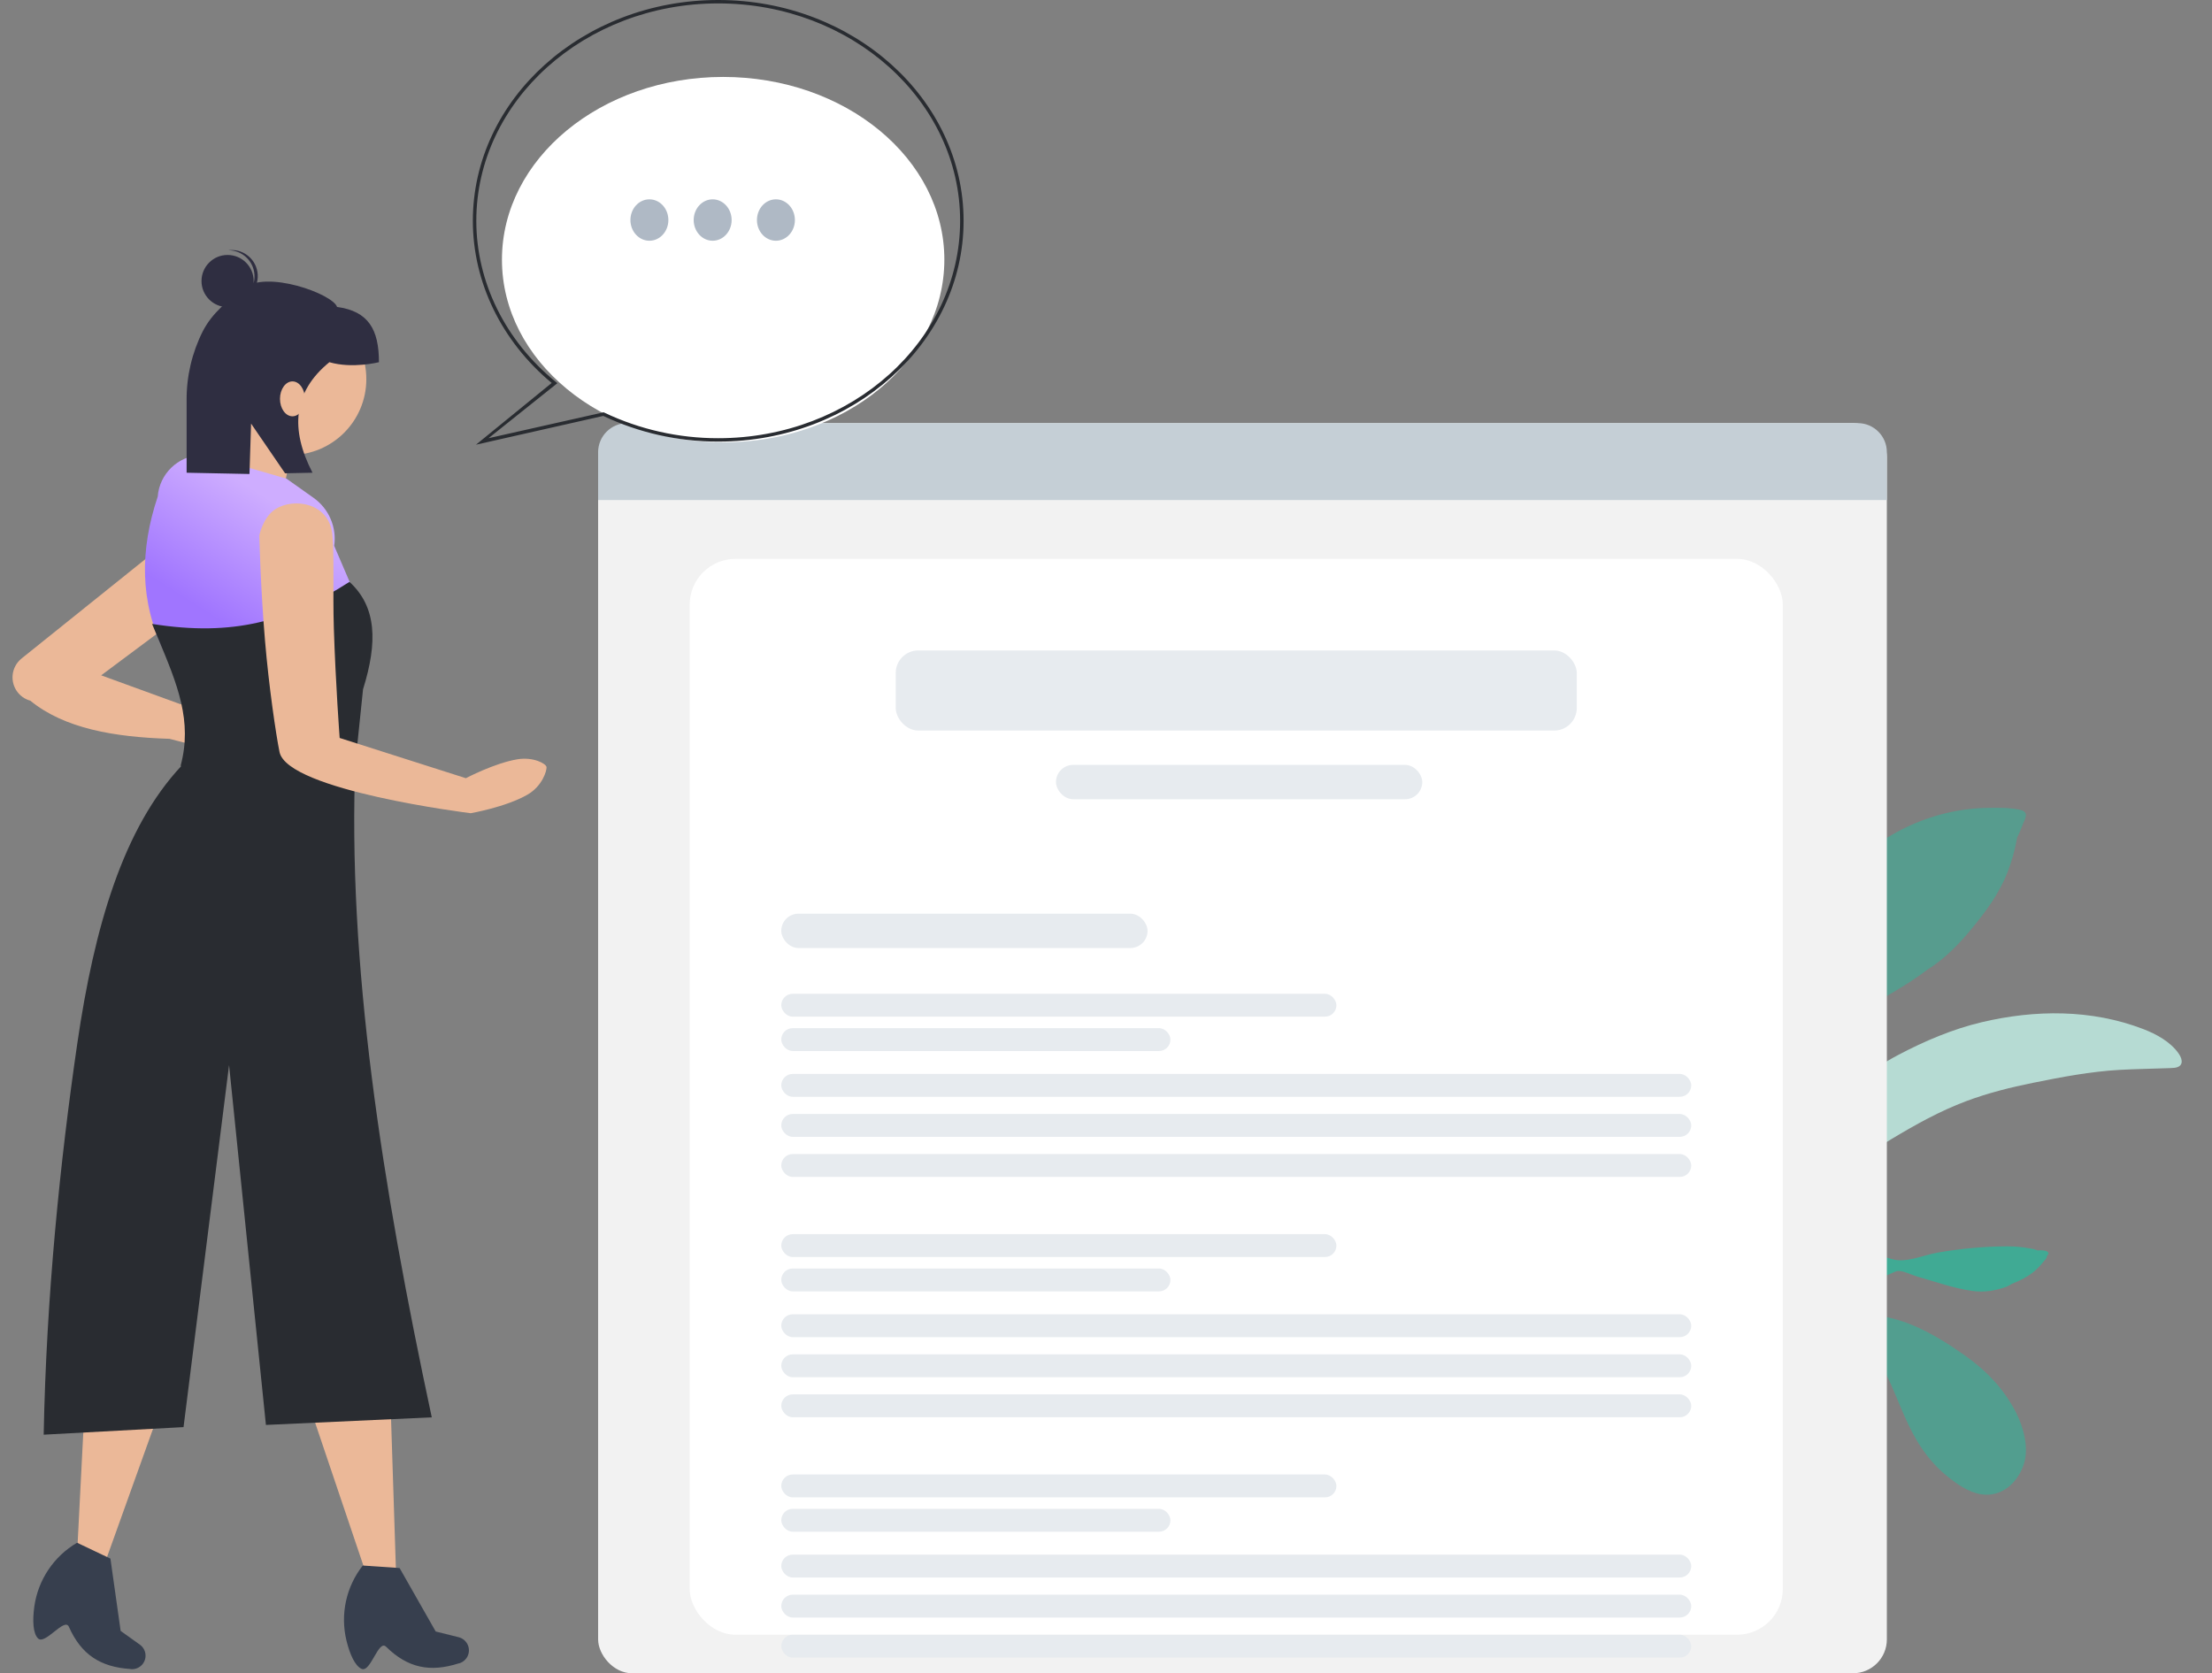 <svg width="115" height="87" viewBox="0 0 115 87" fill="none" xmlns="http://www.w3.org/2000/svg">
<rect x="0" y="0" width="115" height="87" fill="#808080" stroke="none"/>
<g clip-path="url(#Feedback-clip0)">
<path fill-rule="evenodd" clip-rule="evenodd" d="M105.903 65.011C105.82 64.95 105.621 64.929 105.529 64.91C105.145 64.835 104.75 64.802 104.359 64.802C103.153 64.804 101.927 64.922 100.741 65.127C99.988 65.257 99.078 65.695 98.329 65.457C97.023 65.043 95.704 65.063 94.466 65.655C93.334 66.195 92.475 67.222 91.973 68.332C91.898 68.5 91.591 69.116 91.504 69.532C91.467 69.617 91.431 69.702 91.399 69.789C91.308 70.036 91.226 70.287 91.15 70.538C91.117 70.645 91.035 70.882 91.132 70.928C90.977 71.214 90.84 71.509 90.725 71.814C90.392 72.7 90.028 73.672 89.911 74.611C89.867 74.959 89.866 75.308 89.906 75.657C89.926 75.829 89.918 76.175 90.034 76.306C90.282 76.584 90.409 76.195 90.381 76.01C90.168 74.598 90.58 73.272 91.068 71.945C91.384 71.087 91.902 70.301 92.483 69.59C92.954 69.015 93.458 68.561 94.103 68.18C94.891 67.713 95.733 67.336 96.568 66.957C97.118 66.708 97.667 66.466 98.232 66.251C98.357 66.204 98.555 66.081 98.694 66.081C98.988 66.08 99.405 66.297 99.689 66.378C100.625 66.644 101.572 66.984 102.538 67.12C103.158 67.207 103.738 67.109 104.318 66.902C104.377 66.881 104.477 66.827 104.598 66.75C105.029 66.584 105.436 66.376 105.79 66.075C105.995 65.902 106.18 65.678 106.349 65.473C106.399 65.412 106.422 65.342 106.423 65.275C106.461 65.255 106.486 65.232 106.492 65.204C106.534 65.003 106.15 64.999 105.903 65.011Z" fill="#2AB99C" fill-opacity="0.74"/>
<path fill-rule="evenodd" clip-rule="evenodd" d="M105.009 42.103C104.475 41.987 103.884 41.996 103.339 42.005C100.418 42.045 97.549 43.428 95.682 45.638C94.093 47.519 93.656 49.858 93.342 52.223C93.311 52.458 93.297 52.691 93.28 52.926C93.276 52.977 93.27 53.022 93.264 53.064C93.141 53.175 93.076 53.303 93.149 53.445C92.877 54.04 92.647 54.65 92.45 55.28C91.868 57.133 91.277 59.021 91.641 60.97C91.727 59.898 91.906 58.801 92.12 57.746C92.132 57.686 92.145 57.626 92.159 57.566C92.16 57.56 92.162 57.553 92.163 57.547C92.239 57.224 92.338 56.911 92.457 56.602C92.459 56.599 92.46 56.596 92.461 56.592C92.477 56.552 92.494 56.511 92.51 56.471C92.544 56.387 92.58 56.304 92.617 56.221C92.63 56.193 92.642 56.164 92.654 56.135C92.828 55.708 92.902 55.227 93.058 54.784C93.095 54.684 93.134 54.584 93.175 54.484C93.177 54.478 93.18 54.472 93.183 54.467C93.293 54.198 93.415 53.934 93.544 53.671C93.615 53.619 93.652 53.488 93.713 53.369C93.725 53.345 93.823 53.189 93.853 53.099C93.929 52.952 94.004 52.804 94.081 52.657C94.079 52.658 94.076 52.659 94.074 52.66C94.151 52.519 94.228 52.378 94.304 52.238C94.321 52.207 94.338 52.177 94.355 52.146C94.382 52.097 94.41 52.048 94.437 51.999C94.693 51.541 94.964 51.092 95.246 50.649C95.347 50.491 95.587 50.264 95.633 50.086C95.635 50.08 95.635 50.074 95.636 50.067C96.247 49.209 96.951 48.416 97.795 47.789C97.693 47.899 97.476 48.273 97.419 48.347C97.244 48.574 97.053 48.786 96.862 48.999C96.519 49.382 96.185 49.778 95.888 50.195C95.345 50.959 94.876 51.764 94.433 52.584C94.429 52.589 94.424 52.593 94.42 52.598C94.198 52.873 94.057 53.288 93.897 53.602C94.531 53.308 95.233 53.116 95.884 52.855C96.533 52.595 97.165 52.306 97.775 51.966C98.585 51.514 99.426 51.003 100.191 50.426C101.069 49.881 101.806 49.132 102.457 48.346C103.227 47.416 103.933 46.477 104.37 45.348C104.584 44.793 104.753 44.214 104.853 43.628C104.857 43.603 104.863 43.575 104.869 43.546C104.971 43.344 105.063 43.137 105.139 42.926C105.261 42.59 105.549 42.221 105.009 42.103Z" fill="#2AB99C" fill-opacity="0.48"/>
<path fill-rule="evenodd" clip-rule="evenodd" d="M113.268 54.779C112.841 54.166 112.113 53.769 111.422 53.503C108.723 52.468 105.803 52.495 103.039 53.146C101.525 53.502 100.051 54.131 98.687 54.851C97.9 55.266 97.152 55.755 96.517 56.376C96.089 56.794 95.726 57.262 95.408 57.766C95.02 58.381 94.655 59.02 94.347 59.678C94.227 59.937 93.529 61.291 93.963 61.485C93.947 61.519 93.934 61.552 93.925 61.583C92.386 62.717 91.115 64.251 89.923 65.711C88.886 66.981 87.896 68.283 87.041 69.68C85.916 71.52 84.904 73.438 84.019 75.403C83.829 75.826 83.647 76.251 83.466 76.678C83.312 77.042 83.158 77.406 83.005 77.77C82.832 78.178 82.577 78.626 82.485 79.062C82.405 79.441 82.736 79.506 82.886 79.155C83.067 78.732 83.23 78.3 83.414 77.877C83.658 77.316 83.903 76.754 84.15 76.194C85.867 72.304 88.096 68.677 90.881 65.448C92.008 64.142 93.183 62.947 94.524 61.852C95.703 60.891 97.01 60.023 98.304 59.244C99.562 58.488 100.844 57.769 102.228 57.251C103.352 56.83 104.523 56.537 105.702 56.299C107.199 55.996 108.688 55.712 110.217 55.626C111.013 55.581 111.808 55.573 112.604 55.542C112.747 55.537 112.899 55.536 113.04 55.521C113.513 55.469 113.501 55.113 113.268 54.779Z" fill="#C6F7ED" fill-opacity="0.76"/>
<path fill-rule="evenodd" clip-rule="evenodd" d="M96.204 68.31C97.376 68.31 98.42 68.462 99.5 68.928C100.432 69.33 101.282 69.862 102.107 70.442C103.267 71.257 104.181 72.206 104.821 73.462C105.203 74.213 105.484 75.276 105.227 76.095C104.924 77.059 104.094 77.864 103.001 77.694C102.325 77.589 101.705 77.141 101.191 76.72C100.576 76.216 100.084 75.61 99.678 74.937C99.015 73.839 98.625 72.598 98.062 71.451C97.795 70.906 97.537 70.358 97.217 69.84C97.058 69.584 96.89 69.33 96.649 69.14C96.521 69.038 95.978 68.862 96.186 68.633C93.146 68.673 90.453 71.008 89.869 73.897C89.815 74.167 89.772 74.438 89.728 74.709C89.699 74.881 89.711 75.512 89.558 75.621C89.22 75.862 89.362 75.129 89.376 75.024C89.414 74.751 89.454 74.479 89.496 74.207C89.724 72.728 90.382 71.353 91.48 70.298C92.736 69.092 94.43 68.31 96.204 68.31Z" fill="#2AB99C" fill-opacity="0.53"/>
</g>
<rect x="31.096" y="22" width="67" height="65" rx="1.761" fill="#F2F2F2"/>
<rect x="35.856" y="29.058" width="56.831" height="55.938" rx="2.38" fill="white"/>
<rect x="40.617" y="51.671" width="28.862" height="1.19" rx="0.595" fill="#E7EBEF"/>
<rect x="40.617" y="53.457" width="20.233" height="1.19" rx="0.595" fill="#E7EBEF"/>
<rect x="40.617" y="55.837" width="47.309" height="1.19" rx="0.595" fill="#E7EBEF"/>
<rect x="40.617" y="60.003" width="47.309" height="1.19" rx="0.595" fill="#E7EBEF"/>
<rect x="40.617" y="57.92" width="47.309" height="1.19" rx="0.595" fill="#E7EBEF"/>
<rect x="40.617" y="64.168" width="28.862" height="1.19" rx="0.595" fill="#E7EBEF"/>
<rect x="40.617" y="65.954" width="20.233" height="1.19" rx="0.595" fill="#E7EBEF"/>
<rect x="40.617" y="68.334" width="47.309" height="1.19" rx="0.595" fill="#E7EBEF"/>
<rect x="40.617" y="72.499" width="47.309" height="1.19" rx="0.595" fill="#E7EBEF"/>
<rect x="40.617" y="70.417" width="47.309" height="1.19" rx="0.595" fill="#E7EBEF"/>
<rect x="40.617" y="76.665" width="28.862" height="1.19" rx="0.595" fill="#E7EBEF"/>
<rect x="40.617" y="78.45" width="20.233" height="1.19" rx="0.595" fill="#E7EBEF"/>
<rect x="40.617" y="80.831" width="47.309" height="1.19" rx="0.595" fill="#E7EBEF"/>
<rect x="40.617" y="84.996" width="47.309" height="1.19" rx="0.595" fill="#E7EBEF"/>
<rect x="40.617" y="82.913" width="47.309" height="1.19" rx="0.595" fill="#E7EBEF"/>
<rect x="40.617" y="47.506" width="19.043" height="1.785" rx="0.893" fill="#E7EBEF"/>
<rect x="46.568" y="33.819" width="35.407" height="4.166" rx="1.174" fill="#E7EBEF"/>
<rect x="54.899" y="39.77" width="19.043" height="1.785" rx="0.893" fill="#E7EBEF"/>
<path d="M31.096 23.512C31.096 22.677 31.773 22 32.608 22H96.584C97.419 22 98.096 22.677 98.096 23.512V26H31.096V23.512Z" fill="#C5CFD6"/>
<path fill-rule="evenodd" clip-rule="evenodd" d="M37.596 23C31.245 23 26.096 18.747 26.096 13.5C26.096 8.253 31.245 4 37.596 4C43.947 4 49.096 8.253 49.096 13.5C49.096 18.747 43.947 23 37.596 23Z" fill="white"/>
<path fill-rule="evenodd" clip-rule="evenodd" d="M31.364 21.625L24.747 23.121L28.682 19.912C26.076 17.743 24.583 14.676 24.583 11.48C24.583 5.15 30.306 0 37.34 0C44.373 0 50.096 5.15 50.096 11.48C50.096 17.811 44.373 22.961 37.34 22.961C35.271 22.964 33.228 22.507 31.364 21.625ZM31.346 21.446L31.38 21.436L31.411 21.451C33.259 22.331 35.286 22.787 37.34 22.784C44.274 22.784 49.916 17.713 49.916 11.48C49.916 5.247 44.274 0.177 37.34 0.177C30.405 0.177 24.763 5.247 24.763 11.48C24.763 14.66 26.266 17.711 28.887 19.85L28.977 19.924L25.397 22.784L31.346 21.446Z" fill="#292C31"/>
<path fill-rule="evenodd" clip-rule="evenodd" d="M40.339 12.517C39.794 12.517 39.353 12.035 39.353 11.441C39.353 10.846 39.794 10.364 40.339 10.364C40.884 10.364 41.326 10.846 41.326 11.441C41.326 12.035 40.884 12.517 40.339 12.517Z" fill="#AFB9C5"/>
<path fill-rule="evenodd" clip-rule="evenodd" d="M37.05 12.517C36.506 12.517 36.064 12.035 36.064 11.441C36.064 10.846 36.506 10.364 37.05 10.364C37.595 10.364 38.037 10.846 38.037 11.441C38.037 12.035 37.595 12.517 37.05 12.517Z" fill="#AFB9C5"/>
<path fill-rule="evenodd" clip-rule="evenodd" d="M33.762 12.517C33.217 12.517 32.775 12.035 32.775 11.441C32.775 10.846 33.217 10.364 33.762 10.364C34.307 10.364 34.748 10.846 34.748 11.441C34.748 12.035 34.307 12.517 33.762 12.517Z" fill="#AFB9C5"/>
<path d="M19.01 81.749H20.588L20.306 73.013L16.136 73.239L19.01 81.749Z" fill="#EBB898"/>
<path fill-rule="evenodd" clip-rule="evenodd" d="M18.795 86.769C19.271 86.986 19.67 85.225 20.072 85.62C21.196 86.724 22.357 86.965 23.857 86.483L23.892 86.477C24.075 86.418 24.225 86.287 24.309 86.114C24.393 85.941 24.402 85.741 24.334 85.561C24.253 85.345 24.071 85.183 23.847 85.126L22.652 84.828L20.775 81.528L18.86 81.398C17.994 82.501 17.682 83.94 18.013 85.303C18.187 86.012 18.455 86.614 18.795 86.769Z" fill="#373F4E"/>
<path d="M4.018 80.594L5.486 81.174L8.437 72.948L4.476 71.624L4.018 80.594Z" fill="#EBB898"/>
<path fill-rule="evenodd" clip-rule="evenodd" d="M1.972 85.183C2.335 85.561 3.353 84.07 3.582 84.585C4.221 86.025 5.212 86.675 6.784 86.779L6.819 86.786C7.01 86.799 7.199 86.732 7.34 86.602C7.482 86.472 7.564 86.29 7.567 86.098C7.571 85.867 7.462 85.649 7.274 85.514L6.272 84.797L5.741 81.038L4.007 80.213C2.797 80.92 1.978 82.144 1.784 83.532C1.685 84.256 1.713 84.914 1.972 85.183Z" fill="#373F4E"/>
<path d="M8.809 38.414L11.232 39.037C11.603 39.132 11.998 39.054 12.305 38.825C12.612 38.596 12.8 38.24 12.814 37.857C12.828 37.506 12.695 37.164 12.447 36.915C12.199 36.665 11.858 36.53 11.507 36.541L9.372 36.61L5.26 35.113L9.147 32.214L8.696 28.157L1.122 34.237C0.849 34.457 0.679 34.78 0.654 35.129C0.612 35.728 0.998 36.274 1.577 36.432C3.352 37.881 5.937 38.324 8.809 38.414Z" fill="#EBB898"/>
<path d="M15.1 23.658C12.921 23.658 11.155 21.892 11.155 19.713C11.155 17.534 12.921 15.768 15.1 15.768C17.278 15.768 19.045 17.534 19.045 19.713C19.045 21.892 17.278 23.658 15.1 23.658Z" fill="#EBB898"/>
<path d="M9.485 24.662L14.783 26.804C14.627 25.129 15.066 23.453 16.023 22.07L11.627 21.056C11.684 22.398 10.958 23.598 9.485 24.662Z" fill="#EBB898"/>
<path fill-rule="evenodd" clip-rule="evenodd" d="M8.527 33.849C12.798 34.191 15.133 33.623 18.728 31.538L17.375 28.382C17.514 27.413 17.099 26.448 16.3 25.883L14.896 24.888L10.612 23.648L10.42 23.658C9.241 23.717 8.29 24.643 8.2 25.819C7.269 28.6 7.263 31.288 8.527 33.849Z" fill="url(#Feedback-paint0_linear)"/>
<path fill-rule="evenodd" clip-rule="evenodd" d="M9.43 39.824L9.387 39.826C10.02 37.494 9.217 35.574 8.224 33.202C8.12 32.953 8.014 32.699 7.907 32.44C12.139 33.111 14.985 32.297 18.168 30.254C19.591 31.555 19.635 33.405 18.874 35.839L18.502 39.428L18.482 39.429C18.041 50.043 19.854 61.565 22.447 73.693L13.825 74.088L11.909 55.377L9.542 74.201L2.271 74.595C2.405 67.46 3.125 60.368 4.019 54.25C4.906 48.169 6.411 43.05 9.43 39.824Z" fill="#292C31"/>
<path fill-rule="evenodd" clip-rule="evenodd" d="M11.873 13.012C12.589 13.011 13.183 13.566 13.229 14.28C13.239 14.435 13.222 14.586 13.183 14.728C13.186 14.69 13.188 14.651 13.188 14.612C13.188 13.863 12.581 13.256 11.832 13.256C11.083 13.256 10.476 13.863 10.476 14.612C10.476 15.361 11.083 15.968 11.832 15.968C12.31 15.968 12.731 15.72 12.973 15.345C13.257 15.078 13.425 14.69 13.398 14.269C13.35 13.522 12.705 12.955 11.958 13.003C11.936 13.004 11.915 13.007 11.893 13.01C11.887 13.011 11.88 13.012 11.873 13.012Z" fill="#2F2E41"/>
<path d="M12.622 15.012C13.832 14.009 17.3 15.284 17.524 15.959C19.16 16.182 19.701 17.136 19.701 18.832C19.701 18.832 18.32 19.182 17.124 18.832C15.219 20.385 15.088 22.337 16.247 24.579L14.821 24.608L13.054 22.025L12.97 24.645L9.702 24.579V20.825C9.691 19.577 9.979 18.344 10.54 17.229C11.049 16.24 11.839 15.662 12.622 15.012Z" fill="#2F2E41"/>
<path d="M15.205 21.645C14.847 21.645 14.556 21.239 14.556 20.738C14.556 20.236 14.847 19.83 15.205 19.83C15.563 19.83 15.853 20.236 15.853 20.738C15.853 21.239 15.563 21.645 15.205 21.645Z" fill="#EBB898"/>
<path d="M13.482 27.837C13.482 27.837 13.542 30.525 13.777 33.303C13.979 35.703 14.343 38.163 14.531 39.096C14.937 41.108 24.469 42.282 24.469 42.282C24.469 42.282 26.29 41.969 27.42 41.319C28.202 40.87 28.43 40.066 28.414 39.886C28.398 39.706 27.723 39.341 26.896 39.479C25.701 39.679 24.22 40.462 24.22 40.462L17.658 38.369C17.658 38.369 17.447 35.532 17.356 32.659C17.296 30.758 17.389 28.817 17.273 27.761C17.095 26.144 15.286 25.863 14.328 26.467C13.669 26.883 13.482 27.837 13.482 27.837Z" fill="#EBB898"/>
<defs>
<linearGradient id="Feedback-paint0_linear" x1="16.679" y1="27.659" x2="13.072" y2="33.334" gradientUnits="userSpaceOnUse">
<stop stop-color="#CEADFF"/>
<stop offset="1" stop-color="#A075FF"/>
</linearGradient>
<clipPath id="Feedback-clip0">
<rect width="32" height="45" transform="matrix(-1 0 0 1 114.096 42)" fill="white"/>
</clipPath>
</defs>
</svg>
